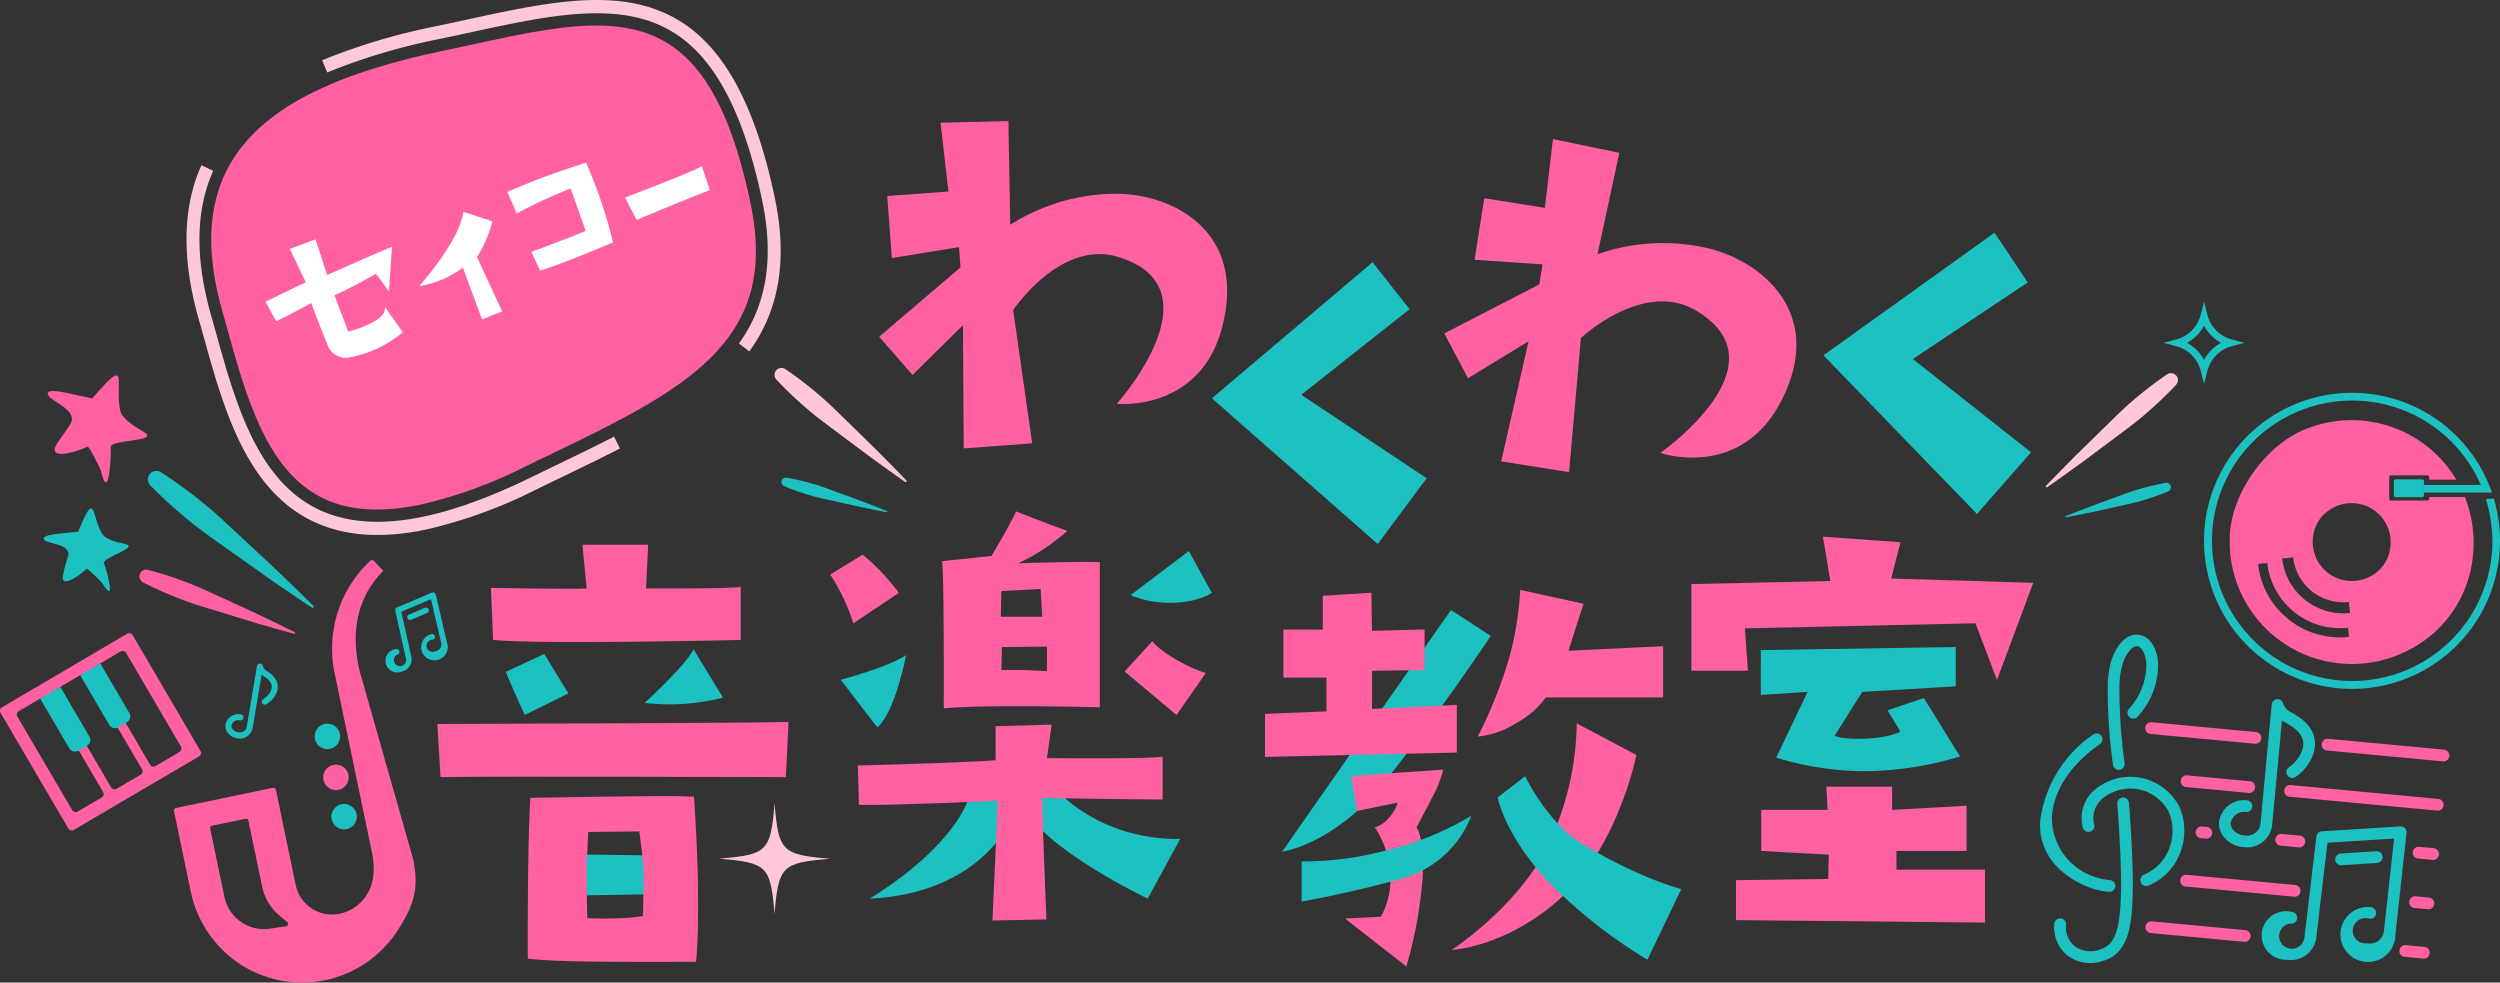 <svg id="img_index_logo_exciting_school_music" xmlns="http://www.w3.org/2000/svg" xmlns:xlink="http://www.w3.org/1999/xlink" width="338.766" height="133.144" viewBox="0 0 338.766 133.144">
  <rect x="0" y="0" width="338.766" height="133.144" fill="#333333" stroke="none"/>
  <defs>
    <clipPath id="clip-path">
      <rect id="長方形_6081" data-name="長方形 6081" width="338.766" height="133.144" fill="none"/>
    </clipPath>
    <clipPath id="clip-path-2">
      <rect id="長方形_6080" data-name="長方形 6080" width="338.766" height="133.143" fill="none"/>
    </clipPath>
    <clipPath id="clip-path-3">
      <rect id="長方形_6079" data-name="長方形 6079" width="32.753" height="57.249" fill="none"/>
    </clipPath>
  </defs>
  <g id="グループ_14068" data-name="グループ 14068" clip-path="url(#clip-path)">
    <g id="グループ_14067" data-name="グループ 14067" transform="translate(0 0)">
      <g id="グループ_14066" data-name="グループ 14066" clip-path="url(#clip-path-2)">
        <path id="パス_8794" data-name="パス 8794" d="M22.388,55.614a2.478,2.478,0,0,0,1.071-1.219c.154-.511.156-1.134-1.005-1.878a2.59,2.59,0,0,1-.285-.211L20.94,59.591a1.753,1.753,0,0,1-2.072,1.336l-.041-.007a1.97,1.97,0,0,1-1.165-.635,1.536,1.536,0,0,1-.388-1.249,1.76,1.76,0,0,1,2.076-1.345.414.414,0,0,1,.345.465.409.409,0,0,1-.465.345.946.946,0,0,0-1.145.655.731.731,0,0,0,.193.591,1.135,1.135,0,0,0,.71.37.959.959,0,0,0,1.145-.662l1.4-8.306a.411.411,0,0,1,.409-.342.4.4,0,0,1,.4.352,1.181,1.181,0,0,0,.554.667c1.239.793,1.68,1.711,1.349,2.805a3.281,3.281,0,0,1-1.464,1.7.43.43,0,0,1-.554-.163c-.172-.232.163-.556.163-.556" transform="translate(13.286 39.112)" fill="#1dc1c1"/>
        <path id="パス_8795" data-name="パス 8795" d="M31.656,56.108a1.59,1.59,0,1,1-.717-3.072.385.385,0,1,1,.156.754.831.831,0,1,0,1.195.55v0l-1.455-6.5a.385.385,0,0,1,.227-.439L35.8,45.386a.387.387,0,0,1,.526.267l1.511,6.49v0a1.8,1.8,0,1,1-2.1-1.131.385.385,0,1,1,.173.75.829.829,0,1,0,.366,1.572l.021-.005a.925.925,0,0,0,.788-1.011v0l-1.407-6.046-4.026,1.7,1.382,6.191a1.689,1.689,0,0,1-1.384,1.94" transform="translate(22.723 34.916)" fill="#1dc1c1"/>
        <path id="パス_8796" data-name="パス 8796" d="M31.657,48.2a.385.385,0,0,1-.244-.727l2.164-.924a.389.389,0,0,1,.5.2.384.384,0,0,1-.2.5l-2.163.924c-.019.007-.039.014-.058.019" transform="translate(24.002 35.809)" fill="#1dc1c1"/>
        <path id="パス_8797" data-name="パス 8797" d="M80.389,59.2l4.648-.28,3.366.7-2.219,4.725c-.851,3.407-6.175,11.428-19.588,12.067C75.184,71.088,79.228,65.623,80.079,62.5Z" transform="translate(51.266 45.359)" fill="#1dc1c1"/>
        <path id="パス_8798" data-name="パス 8798" d="M82.381,60.335s5.748,7.239,17.174,7.1l-4.4,8.09s-14.472-6.9-16.741-12.58c0,0,1.637-3.892,3.966-2.607" transform="translate(60.365 46.247)" fill="#1dc1c1"/>
        <path id="パス_8799" data-name="パス 8799" d="M80.717,73.2s-40.962-.143-46.8,0L33.486,66s46.091-.142,47.587-.283Zm-27-25.576-.57-5.913h8.906l-.285,5.913s11.968.073,12.822-.214v7.2s-27,.641-33.552,0l-.287-7.053s11.614.214,12.966.071" transform="translate(25.778 32.107)" fill="#ff61a1"/>
        <path id="パス_8800" data-name="パス 8800" d="M78.458,78.62s-11.143.425-12.633.283l-.142-5.322s14.194-.356,18.666-.711V68.258l7.594-.212L91.3,72.587s14.265.143,15.684-.212v5.819s-11.644-.09-16.327-.232l.145,5.341.427,11.143-7.311.143.734-16.227ZM77.109,45.9l6.672-.711s2.412-3.973,3.336-6.032c0,0,5.819,2.271,6.955,2.626a27.074,27.074,0,0,1-6.672,4.4s9.084-.283,11.07-.142V65.7s-15.258-.427-21.148.142c0,0,.071-16.82-.214-19.942m7.948,7.522h5.609l-.212-3.761-5.324.283ZM91.3,57.471l-6.1.071-.071,3.122a61.373,61.373,0,0,1,6.175.143Z" transform="translate(50.564 30.146)" fill="#ff61a1"/>
        <path id="パス_8801" data-name="パス 8801" d="M75.634,9.5l1.065,9.32-8.288.612.621,8.414,9.1-1.488.205,2.741L67.314,38.5l4.52,5.18,6.835-6.745.1,16.695,9.284-.687L85.471,34.9s6.41-9.663,14.316-7.194c13.748,4.29-.281,19.886-.281,19.886s12.936,1.345,14.81-13.081c1.386-10.635-7.207-15.166-14.475-15.39a26.942,26.942,0,0,0-14.766,4.205l-.25-14.059Z" transform="translate(51.819 7.13)" fill="#ff61a1"/>
        <path id="パス_8802" data-name="パス 8802" d="M115.264,58.258,92.787,38.513,114.563,20.08l5.016,6.355-14.672,11.6,16.987,11.314Z" transform="translate(71.429 15.458)" fill="#1dc1c1"/>
        <path id="パス_8803" data-name="パス 8803" d="M125.3,10.648l-1.088,9.316L116,18.671,114.687,27l9.2.628-.428,2.717-12.875,6.637,3.218,6.074,8.2-5.007-3.71,16.277,9.2,1.449,1.6-18.164s8.446-7.946,15.581-3.738c12.4,7.313-4.814,19.3-4.814,19.3s12.286,4.26,17.406-9.355c3.775-10.038-3.559-16.41-10.582-18.288a26.934,26.934,0,0,0-15.339.724L134.3,12.51Z" transform="translate(85.129 8.197)" fill="#ff61a1"/>
        <path id="パス_8804" data-name="パス 8804" d="M160.42,55.928,139.61,34.434,162.8,17.817l4.487,6.741-15.56,10.375L167.747,47.58Z" transform="translate(107.475 13.716)" fill="#1dc1c1"/>
        <path id="パス_8805" data-name="パス 8805" d="M121.047,46.706,110.841,61.312,98.162,79.456s6.9-.917,13.638-9.166,14.647-20.079,14.647-20.079Z" transform="translate(75.567 35.955)" fill="#1dc1c1"/>
        <path id="パス_8806" data-name="パス 8806" d="M104.687,45.8v4.582H99.355v6.5h5.832v4.582l-8.331.333v5.833l25.993-.584V60.584l-11.491.55.012-5.175,7.1-.092.009-5.5-7.124.177-.083-5.164Z" transform="translate(74.561 34.934)" fill="#ff61a1"/>
        <path id="パス_8807" data-name="パス 8807" d="M107.6,59.528l8.688-.6a14.617,14.617,0,0,1-1.4,3.6c-1.166,2.29-2.223,4.226-2.223,4.226s1.1,1.189.848,6.729A60.089,60.089,0,0,1,111.3,85.6l-8.325-6.5,4.883-.241a10.894,10.894,0,0,0,1.2-6.633,12.854,12.854,0,0,0-2.042-5.5,3.432,3.432,0,0,0,1.75-1.083,5.736,5.736,0,0,0,1.375-2.249L104.6,64.527l-.749-4.708Z" transform="translate(79.272 45.362)" fill="#ff61a1"/>
        <path id="パス_8808" data-name="パス 8808" d="M99.657,68.633A42.7,42.7,0,0,0,110.529,67.3a41.9,41.9,0,0,0,12.123-4.833,14.092,14.092,0,0,1-9.561,8.541c-7.844,2.156-13.435,3.062-13.435,3.062Z" transform="translate(76.718 48.088)" fill="#1dc1c1"/>
        <path id="パス_8809" data-name="パス 8809" d="M118.9,45.167a43.9,43.9,0,0,1-1.423,8.957,61.179,61.179,0,0,1-4.333,10.913,11.841,11.841,0,0,0,5.166-1.795,11.641,11.641,0,0,0,4.04-3.5h15.912V52.79l-12.829.625,2.041-6.373Z" transform="translate(87.1 34.77)" fill="#ff61a1"/>
        <path id="パス_8810" data-name="パス 8810" d="M128.1,55.381a39.8,39.8,0,0,1-4.207,17.208c-4.333,8.081-12.748,13.5-12.748,13.5s7.582-.333,15.121-7.331,9.915-19.08,9.915-19.08Z" transform="translate(85.56 42.633)" fill="#ff61a1"/>
        <path id="パス_8811" data-name="パス 8811" d="M118.382,59.431s3.076,6.393,7.791,9.207c7.955,4.748,13.371,6.081,13.371,6.081L134.961,84.3a67.411,67.411,0,0,1-13.622-10.789c-5.791-6.249-6.665-11.206-6.665-11.206Z" transform="translate(88.278 45.751)" fill="#1dc1c1"/>
        <path id="パス_8812" data-name="パス 8812" d="M136.75,53.509l.416,5.748H129.5V47.511l18.829-.418-1-6,10.5.75-1.249,4.915,19.245.582L170.91,60.507l-2.917-7.685Z" transform="translate(99.692 31.636)" fill="#ff61a1"/>
        <path id="パス_8813" data-name="パス 8813" d="M134.821,49.954l26.411-.416v5.331l-12.665.75-3.748,5.915s.834.584,4.249.418,4.665-.959,4.665-.959l-1.75-2.874,4.917-1.665,4.915,7.915a46,46,0,0,1-12.5,2A41.61,41.61,0,0,1,136.9,64.534l4.249-8.915-6.332.416Z" transform="translate(103.788 38.135)" fill="#1dc1c1"/>
        <path id="パス_8814" data-name="パス 8814" d="M145.162,60.232h8.915v3.145l10.081-.563v6.124h-9.5V71.48h12v7.166l-33.742-.334V72.9l12.5-.166.083-3.29-9.164-.5V63.377h9Z" transform="translate(102.32 46.368)" fill="#ff61a1"/>
        <path id="パス_8815" data-name="パス 8815" d="M64.367,53.5s6.458-1.7,8.872-3.336c0,0-1.49,7.736-3.9,9.794Z" transform="translate(49.551 38.613)" fill="#1dc1c1"/>
        <path id="パス_8816" data-name="パス 8816" d="M94.45,42.192l3.122,5.678c-2.91,1.773-7.948,1.7-11,.283Z" transform="translate(66.644 32.48)" fill="#1dc1c1"/>
        <path id="パス_8817" data-name="パス 8817" d="M97.108,53.417l-3.973,5.678L86.109,53.2l3.761-4.117c.78,1.207,4.4,3.478,7.239,4.329" transform="translate(66.288 37.789)" fill="#ff61a1"/>
        <path id="パス_8818" data-name="パス 8818" d="M72.865,47.649l-6.173,4.117a26.483,26.483,0,0,0-3.124-6.6l4.4-2.7a29.607,29.607,0,0,1,4.9,5.18" transform="translate(48.936 32.693)" fill="#ff61a1"/>
        <path id="パス_8819" data-name="パス 8819" d="M38.73,52.495l5.2-2.423,3.278,5.343-5.913,2.922s-2.065-4.488-2.564-5.842" transform="translate(29.815 38.546)" fill="#1dc1c1"/>
        <path id="パス_8820" data-name="パス 8820" d="M55.981,49.71l3.991,6.554a29.03,29.03,0,0,1-10.615.713s5.628-5.131,6.624-7.267" transform="translate(37.996 38.267)" fill="#1dc1c1"/>
        <path id="パス_8821" data-name="パス 8821" d="M156.662,43.853c1.283-1.359,2.612-2.672,3.915-4.009l4-3.911c1.336-1.294,2.642-2.633,4.078-3.821a49.7,49.7,0,0,1,4.441-3.391.941.941,0,0,1,1.214,1.416A49.823,49.823,0,0,1,170.268,34c-1.393,1.235-2.917,2.315-4.4,3.439l-4.481,3.343c-1.522,1.081-3.021,2.191-4.563,3.251a.126.126,0,0,1-.173-.03v0a.125.125,0,0,1,.014-.149" transform="translate(120.576 21.993)" fill="#ffc7db"/>
        <path id="パス_8822" data-name="パス 8822" d="M158.166,41.495c1.106-.457,2.228-.874,3.341-1.311l3.361-1.232c1.122-.405,2.237-.844,3.387-1.161a32.231,32.231,0,0,1,3.487-.812.6.6,0,0,1,.336,1.147,31.705,31.705,0,0,1-3.375,1.195c-1.138.356-2.311.586-3.476.85l-3.5.775c-1.173.23-2.341.485-3.52.7a.079.079,0,0,1-.094-.062v0a.082.082,0,0,1,.048-.083" transform="translate(121.722 28.461)" fill="#1dc1c1"/>
        <path id="パス_8823" data-name="パス 8823" d="M33.744,54.344c-1.619-1.634-3.292-3.209-4.936-4.812l-5.03-4.688c-1.683-1.552-3.329-3.159-5.129-4.579a61.23,61.23,0,0,0-5.563-4.037,1.157,1.157,0,0,0-1.449,1.779,61.361,61.361,0,0,0,5.079,4.63c1.75,1.478,3.655,2.759,5.518,4.1l5.61,3.975c1.9,1.285,3.78,2.605,5.708,3.862a.154.154,0,0,0,.212-.042l0,0a.153.153,0,0,0-.023-.182" transform="translate(8.715 27.756)" fill="#1dc1c1"/>
        <path id="パス_8824" data-name="パス 8824" d="M16.754,36.461c2.085,1.3-4.74.917-4.568,2.025.1.648-.212,7.856-1.327,3.163-.032-.158-1.694-3.648-1.874-3.232-.035.081-4.465,1.915-4.391.3.023-.552,1.287-2,2.131-3.391C8,33.223,3.043,32,3.718,31.044c.4-.575,3.522.324,5.964.825,5.286-6.184,2.938-1.874,3.819,1.692.29,1.193,2.272,2.292,3.253,2.9" transform="translate(2.813 22.128)" fill="#ff61a1" fill-rule="evenodd"/>
        <path id="パス_8825" data-name="パス 8825" d="M31.712,52.088c-1.612-.821-3.251-1.586-4.876-2.38l-4.918-2.264c-1.641-.745-3.267-1.54-4.963-2.156A47.922,47.922,0,0,0,11.8,43.642a.911.911,0,0,0-.646,1.687,47.962,47.962,0,0,0,4.94,2.207c1.672.674,3.414,1.161,5.136,1.7l5.175,1.588c1.74.49,3.469,1.014,5.219,1.478a.118.118,0,0,0,.147-.083l0,0a.12.12,0,0,0-.062-.131" transform="translate(8.22 33.577)" fill="#ff61a1"/>
        <path id="パス_8826" data-name="パス 8826" d="M14.441,43.77c1.878.455-3.317,1.855-2.915,2.641.234.458,1.78,5.925-.212,2.692-.062-.11-2.166-2.31-2.2-1.954-.007.069-2.865,2.534-3.21,1.3a16.4,16.4,0,0,1,.757-3.062c.435-1.883-3.571-1.575-3.3-2.455.158-.529,2.711-.627,4.66-.855,2.428-5.927,1.734-2.126,3.274.322.51.819,2.264,1.154,3.147,1.366" transform="translate(2.577 29.968)" fill="#1dc1c1" fill-rule="evenodd"/>
        <path id="パス_8827" data-name="パス 8827" d="M202.026,87.335l-2.5-.235a.8.8,0,1,1,.149-1.584l2.5.234a.8.8,0,0,1-.149,1.586m-24.418-2.288-12.642-1.186a.8.8,0,0,1,.149-1.586l12.642,1.186a.8.8,0,1,1-.149,1.586m25.046-4.4-1.952-.182a.8.8,0,0,1,.149-1.586l1.95.182a.8.8,0,0,1-.147,1.586m-18.118-1.7-14.707-1.379a.8.8,0,1,1,.149-1.584l14.707,1.379a.8.8,0,0,1-.149,1.584m18.744-4.986-1.95-.182a.8.8,0,1,1,.149-1.586l1.95.182a.8.8,0,0,1-.149,1.586m-18.118-1.7-2.6-.242a.8.8,0,0,1,.149-1.586l2.6.244a.8.8,0,0,1-.149,1.584m-12.617-1.182-.634-.058a.8.8,0,1,1,.149-1.586l.634.058a.8.8,0,0,1-.149,1.586m31.361-3.8-20.139-1.888a.8.8,0,0,1,.149-1.586L204.056,65.7a.8.8,0,0,1-.149,1.586M178.22,64.872l-8.322-.78a.8.8,0,1,1,.149-1.584l8.322.779a.8.8,0,1,1-.149,1.586m26.314-4.278-15.543-1.457a.8.8,0,1,1,.149-1.586l15.543,1.458a.8.8,0,1,1-.149,1.584m-25.471-2.387-14.128-1.324a.8.8,0,0,1,.149-1.586l14.128,1.324a.8.8,0,1,1-.149,1.586" transform="translate(126.413 42.566)" fill="#ff61a1"/>
        <path id="パス_8828" data-name="パス 8828" d="M159.831,92a4.966,4.966,0,0,1-1.694-4.322.8.8,0,0,1,1.584.149,3.376,3.376,0,0,0,1.126,2.947,3.646,3.646,0,0,0,3.428.5c2.094-.605,2.8-2.605,2.9-8.228.044-2.41-.182-7.472-.517-11.523a.794.794,0,0,1,.727-.858.786.786,0,0,1,.858.727c.338,4.1.568,9.228.522,11.683-.088,4.708-.455,8.686-4.053,9.729a5.2,5.2,0,0,1-4.886-.8m29.747.637a3.288,3.288,0,1,1,.71-6.485.8.8,0,1,1-.214,1.579,1.718,1.718,0,1,0,1.954,1.894v-.011l1.625-13.682a.8.8,0,0,1,.743-.7l10.626-.66a.794.794,0,0,1,.841.881l-1.5,13.693v.005a3.728,3.728,0,1,1-3.322-3.646.8.8,0,0,1,.7.878.785.785,0,0,1-.878.706,1.714,1.714,0,1,0-.363,3.317l.042.005a1.92,1.92,0,0,0,2.232-1.434v0l1.4-12.757-9.021.561L193.61,89.806a3.5,3.5,0,0,1-4.032,2.835m-24.14-9.214h0a9.941,9.941,0,0,1-2.694-.635c-4.226-1.665-6.9-4.959-6.506-9.168a16.829,16.829,0,0,1,7.228-11.553.8.8,0,0,1,.9,1.315c-3.833,2.618-6.216,6.108-6.541,9.58a8.374,8.374,0,0,0,5.5,8.345,8.464,8.464,0,0,0,2.265.533.8.8,0,1,1-.15,1.584m4.423-1.253a.8.8,0,0,1,.4-1.051,6.214,6.214,0,0,0,3.32-3.269,6.671,6.671,0,0,0,.027-5.308,5.89,5.89,0,0,0-9.077-1.635,3.452,3.452,0,0,0-.989,3.464.8.8,0,0,1-1.536.423,5.026,5.026,0,0,1,1.411-5.023,7.479,7.479,0,0,1,11.628,2.083,8.171,8.171,0,0,1,.011,6.6,7.718,7.718,0,0,1-4.145,4.12.794.794,0,0,1-1.049-.4m27.022-2.341a.8.8,0,0,1,.025-1.586l4.851-.317a.8.8,0,0,1,.846.742.8.8,0,0,1-.742.846l-4.853.317a.766.766,0,0,1-.127,0m-13.153-2.46a3.837,3.837,0,0,1-2.35-1.067,2.984,2.984,0,0,1-.929-2.37,3.419,3.419,0,0,1,3.833-2.9.8.8,0,0,1-.119,1.589,1.84,1.84,0,0,0-2.127,1.432,1.423,1.423,0,0,0,.458,1.119,2.233,2.233,0,0,0,1.43.619,1.866,1.866,0,0,0,2.126-1.449l1.529-16.3a.8.8,0,0,1,.742-.72.782.782,0,0,1,.826.625,2.286,2.286,0,0,0,1.17,1.216c2.513,1.361,3.5,3.078,3.014,5.248a6.357,6.357,0,0,1-2.595,3.506.8.8,0,0,1-.862-1.338,4.809,4.809,0,0,0,1.9-2.517c.228-1.012.142-2.221-2.218-3.5a5.079,5.079,0,0,1-.582-.368l-1.342,14.3A3.413,3.413,0,0,1,183.8,77.38c-.025,0-.051-.005-.076-.007m-17.634-11.1a72.166,72.166,0,0,1-.715-10.92c.092-3.655,1.372-5.325,2.126-5.994a2.429,2.429,0,0,1,3.835.388c.524.742,1.29,2.425.55,5.359a10.23,10.23,0,0,1-2.409,4.543.8.8,0,1,1-1.147-1.1,8.756,8.756,0,0,0,2.012-3.832c.607-2.4-.012-3.632-.308-4.048a1.108,1.108,0,0,0-.655-.519,1.293,1.293,0,0,0-.823.4c-.451.4-1.511,1.678-1.591,4.844a70.959,70.959,0,0,0,.7,10.684.8.8,0,0,1-1.58.2" transform="translate(120.243 37.41)" fill="#1dc1c1"/>
        <path id="パス_8829" data-name="パス 8829" d="M77.189,43.454c-1.283-1.359-2.612-2.672-3.915-4.009l-4-3.911c-1.336-1.294-2.642-2.633-4.078-3.821a49.7,49.7,0,0,0-4.44-3.391.941.941,0,0,0-1.214,1.416A49.819,49.819,0,0,0,63.583,33.6c1.393,1.235,2.917,2.315,4.4,3.439l4.481,3.343c1.522,1.081,3.021,2.191,4.563,3.251a.126.126,0,0,0,.173-.03v0a.125.125,0,0,0-.014-.149" transform="translate(45.654 21.685)" fill="#ffc7db"/>
        <path id="パス_8830" data-name="パス 8830" d="M74.12,41.1c-1.106-.457-2.228-.874-3.341-1.311l-3.361-1.232c-1.122-.405-2.237-.844-3.387-1.161a32.23,32.23,0,0,0-3.487-.812.6.6,0,0,0-.336,1.147,31.7,31.7,0,0,0,3.375,1.195c1.138.356,2.311.586,3.476.85l3.5.775c1.173.23,2.341.485,3.52.7a.079.079,0,0,0,.094-.062v0a.082.082,0,0,0-.048-.083" transform="translate(46.073 28.154)" fill="#1dc1c1"/>
        <path id="パス_8831" data-name="パス 8831" d="M168.751,50.136a20.054,20.054,0,1,0,40.108,0,20.731,20.731,0,0,0-.83-5.734l-1.083.051a21.551,21.551,0,0,1,.888,5.683,19,19,0,1,1-1.57-7.578h-7.708v1.025h9.221l-.271-.7a20.054,20.054,0,0,0-38.755,7.251" transform="translate(129.908 23.157)" fill="#1dc1c1"/>
        <path id="パス_8832" data-name="パス 8832" d="M187.109,36.7h-3.564a.261.261,0,0,0-.26.26v1.888a.261.261,0,0,0,.26.26h3.564a.26.26,0,0,0,.225-.129.313.313,0,0,0,.032-.083l0-.048V36.963l0-.021a.259.259,0,0,0-.258-.239" transform="translate(141.095 28.254)" fill="#1dc1c1"/>
        <path id="パス_8833" data-name="パス 8833" d="M201.431,40.235a16.542,16.542,0,0,0-20.325-6.893c-5.453,2.111-10.141,8.661-10.373,14.5a16.562,16.562,0,0,0,23.694,15.744,16.016,16.016,0,0,0,9.166-12.378,17.006,17.006,0,0,0-1.005-8.623h-4.846v.219a.257.257,0,0,1-.257.257h-4.9a.257.257,0,0,1-.257-.257V39.9a.255.255,0,0,1,.257-.255h4.9a.255.255,0,0,1,.257.255v.334ZM178.68,59.151a11.1,11.1,0,0,1-4.115-7.49l1.242-.136a9.918,9.918,0,0,0,10.941,8.769l.138,1.242a11.1,11.1,0,0,1-8.207-2.386m-.858-8.233,1.492-.163a6.839,6.839,0,0,0,7.548,6.049l.165,1.492a8.353,8.353,0,0,1-9.2-7.378m14.61-1.212a4.983,4.983,0,0,1-2.515,3.545,5.3,5.3,0,0,1-7.865-5.58,4.992,4.992,0,0,1,2.515-3.545,5.3,5.3,0,0,1,7.865,5.58" transform="translate(131.423 24.767)" fill="#ff61a1"/>
        <g id="グループ_14065" data-name="グループ 14065" transform="translate(23.567 75.895)" style="mix-blend-mode: multiply;isolation: isolate">
          <g id="グループ_14064" data-name="グループ 14064">
            <g id="グループ_14063" data-name="グループ 14063" clip-path="url(#clip-path-3)">
              <path id="パス_8834" data-name="パス 8834" d="M26.168,58.816a1.723,1.723,0,1,0-2.037-1.336,1.724,1.724,0,0,0,2.037,1.336" transform="translate(-5.018 -33.242)" fill="#1dc1c1"/>
              <path id="パス_8835" data-name="パス 8835" d="M26.822,61.958a1.723,1.723,0,1,0-2.037-1.336,1.724,1.724,0,0,0,2.037,1.336" transform="translate(-4.515 -30.823)" fill="#ff61a1"/>
              <path id="パス_8836" data-name="パス 8836" d="M27.448,64.962a1.723,1.723,0,1,0-2.037-1.336,1.724,1.724,0,0,0,2.037,1.336" transform="translate(-4.033 -28.511)" fill="#1dc1c1"/>
              <path id="パス_8837" data-name="パス 8837" d="M41.692,44.34,40.43,43a.356.356,0,0,0-.508-.023,16.288,16.288,0,0,0-4.837,15.2l5.094,24.462a9.821,9.821,0,0,1,.158,2.964A5.872,5.872,0,0,1,37.391,90.2a5.942,5.942,0,0,1-1.5.579l-.166.037a5.032,5.032,0,0,1-5.911-3.933L27.137,74.016a.353.353,0,0,0-.419-.274L13.6,76.472a.355.355,0,0,0-.274.419l2.26,10.86a15.556,15.556,0,0,0,6.57,9.8A15.4,15.4,0,0,0,43.621,93.08c2.214-3.43,2.945-5.674,2.113-9.67L38.49,57.935c-1.313-5.5-.209-10.2,3.2-13.6M28.521,92.5l-2.065.313a5.483,5.483,0,0,1-6.329-4.465l-1.9-9.1a.316.316,0,0,1,.244-.373l4.557-.949a.316.316,0,0,1,.373.244l1.857,8.922a7.1,7.1,0,0,0,2.327,3.938l1.088.908a.321.321,0,0,1-.158.565" transform="translate(-13.316 -42.883)" fill="#ff61a1"/>
            </g>
          </g>
        </g>
        <path id="パス_8838" data-name="パス 8838" d="M73.649,3.18C65.833-2.012,55.85.152,44.289,2.656c-1.288.28-2.6.563-3.922.841a84.783,84.783,0,0,0-15.7,4.667l.685,1.653a83.013,83.013,0,0,1,15.38-4.568c1.329-.278,2.642-.563,3.934-.842C55.846,1.984,65.5-.108,72.7,4.676c5.363,3.564,9.15,10.906,11.578,22.445,1.653,7.847.625,14.2-3.14,19.427l1.414,1.069c4.078-5.658,5.2-12.481,3.437-20.857C83.462,14.73,79.424,7.017,73.649,3.18" transform="translate(18.991 0)" fill="#ffc7db"/>
        <path id="パス_8839" data-name="パス 8839" d="M64.3,53.335q-1.654.8-3.338,1.616C48.42,61.06,39.042,62.5,32.29,59.355c-8.438-3.931-11.394-14.564-14-23.947-.232-.832-.46-1.653-.69-2.458-2.182-7.677-2.083-14.252.3-19.542L16.3,12.65c-2.557,5.69-2.687,12.683-.384,20.783q.342,1.205.687,2.449c2.713,9.761,5.789,20.822,14.973,25.1,4.163,1.94,9.184,2.29,15.171,1.037a65.5,65.5,0,0,0,14.982-5.455q1.68-.818,3.331-1.611c2.782-1.342,5.409-2.609,7.954-3.92l-.8-1.6c-2.526,1.3-5.143,2.563-7.913,3.9" transform="translate(10.993 9.738)" fill="#ffc7db"/>
        <path id="パス_8840" data-name="パス 8840" d="M44.593,66.862c-8.394,1.757-14.277.126-18.516-5.132-3.871-4.805-5.9-12.093-7.686-18.521-.232-.837-.462-1.664-.692-2.474-2.354-8.276-1.986-14.872,1.129-20.169C23.021,13.433,32.167,8.6,47.613,5.372c1.333-.28,2.648-.565,3.945-.844,1.248-.271,2.478-.538,3.688-.791C72.712.08,83.717-.251,89.23,25.949c1.864,8.856.278,15.268-5.143,20.787-5.113,5.207-13.274,9.143-21.912,13.311q-1.678.807-3.384,1.637a62.64,62.64,0,0,1-14.2,5.179" transform="translate(12.451 1.506)" fill="#ff61a1"/>
        <path id="パス_8841" data-name="パス 8841" d="M21.746,29.409l-1.411-2.637s4.823-2.336,5.453-2.625l-2.166-4.517,3.492-1.308,1.556,4.851s4.851-2.187,8.792-3.849l-.423,6.12A20.5,20.5,0,0,0,35.253,23a61.068,61.068,0,0,1-5.584,2.91l1.86,4.9a13.03,13.03,0,0,0,3.722-1.474c.694-.471,1.3-.883,1.26-1.844l2.418,3.421a15.466,15.466,0,0,1-7,3.361,2.635,2.635,0,0,1-3.161-1.533c-1.2-2.98-1.508-3.814-2.244-5.78,0,0-3.786,2.078-4.78,2.451" transform="translate(15.654 14.105)" fill="#fff"/>
        <path id="パス_8842" data-name="パス 8842" d="M32.1,26.276c2.89-3.32,5.593-7.279,5.978-10.058L42,17.506a16.514,16.514,0,0,1-2.076,4.837l3.405,7.37L40.611,30.8l-2.6-7.023a13.229,13.229,0,0,1-5.911,2.5" transform="translate(24.713 12.485)" fill="#fff"/>
        <path id="パス_8843" data-name="パス 8843" d="M49.519,12.46a65.171,65.171,0,0,1,3.635,10.787s-5.616,2.448-9.881,3.849L42.1,24.534s4.389-1.593,7.357-2.841l-2.037-5.748a71.37,71.37,0,0,0-7.32,3.386l-1.253-2.917A100.009,100.009,0,0,1,49.519,12.46" transform="translate(29.909 9.592)" fill="#fff"/>
        <path id="パス_8844" data-name="パス 8844" d="M47.859,16.968c2.43-.919,9.161-3.5,10.4-4.244l1.087,3.226S53.926,18.092,49.422,20Z" transform="translate(36.843 9.795)" fill="#fff"/>
        <path id="パス_8845" data-name="パス 8845" d="M44.886,65.462s-.15,2.122-.172,2.651.094,2.844.094,2.844l8.26-.145a23.244,23.244,0,0,0,.156-2.6,20.794,20.794,0,0,0-.31-2.674s-7.725-.161-8.028-.073" transform="translate(34.42 50.373)" fill="#1dc1c1"/>
        <path id="パス_8846" data-name="パス 8846" d="M62.924,61.042c-2.706-.142-3.134-.142-22.156.143-.428,6.339-.356,21.8-.356,21.8,4.416.5,12.111.428,22.8.428.782-8.407-.285-22.37-.285-22.37M56.1,70.923c.06.9-.083,6.292-.083,6.292a25.087,25.087,0,0,1-3.4.3l-.161.011c-.069,0-.184.005-.315.005-1.025.027-2.234.027-3.672-.034l-.05-2.49,0-.051-.021-1.092h0c-.016-1.133-.034-2.812,0-3.644.016-.45.046-1.1.078-1.77h-.005l.142-2.635,6.909-.073.358,2.779Z" transform="translate(31.106 46.92)" fill="#ff61a1"/>
        <path id="パス_8847" data-name="パス 8847" d="M171.6,24.907a4.616,4.616,0,0,0,3.271,3.3l1.734.465-1.734.464a4.618,4.618,0,0,0-3.271,3.3l-.465,1.8-.465-1.8a4.615,4.615,0,0,0-3.271-3.3l-1.734-.464,1.734-.465a4.613,4.613,0,0,0,3.271-3.3l.465-1.805Zm-.465,6.085a5.585,5.585,0,0,1,2.311-2.32,5.6,5.6,0,0,1-2.311-2.32,5.586,5.586,0,0,1-2.311,2.32,5.576,5.576,0,0,1,2.311,2.32" transform="translate(127.528 17.784)" fill="#1dc1c1"/>
        <path id="パス_8848" data-name="パス 8848" d="M55.035,69c6.58.545,7.017.982,7.55,7.506.552-6.52.993-6.957,7.564-7.486-6.58-.547-7.016-.984-7.555-7.506-.54,6.52-.977,6.954-7.559,7.486" transform="translate(42.367 47.351)" fill="#ffc7db" fill-rule="evenodd"/>
        <path id="パス_8849" data-name="パス 8849" d="M.272,58.519a.545.545,0,0,0-.2.749L.1,59.3,7.162,71.367l2.087,3.563a.549.549,0,0,0,.75.2l16.965-9.948a.55.55,0,0,0,.2-.75L17.979,48.755a.547.547,0,0,0-.75-.2Zm16.073-7.564a.547.547,0,0,1,.749.2l7.424,12.674a.548.548,0,0,1-.195.75l-3.246,1.9a.547.547,0,0,1-.749-.2L12.905,53.606a.548.548,0,0,1,.195-.75Zm-5.274,3.09a.549.549,0,0,1,.75.195l7.423,12.675a.546.546,0,0,1-.195.749l-3.244,1.9a.547.547,0,0,1-.75-.2L7.631,56.695a.549.549,0,0,1,.2-.75ZM5.8,57.134a.549.549,0,0,1,.75.2L13.973,70a.549.549,0,0,1-.2.75l-3.244,1.9a.55.55,0,0,1-.75-.2L2.357,59.785a.548.548,0,0,1,.2-.75Z" transform="translate(0 37.323)" fill="#ff61a1"/>
        <path id="パス_8850" data-name="パス 8850" d="M5.8,52.586l3.945,6.736a.9.9,0,0,1-.32,1.234l-1.173.687a.9.9,0,0,1-1.232-.322L3.074,54.182Z" transform="translate(2.366 40.481)" fill="#1dc1c1"/>
        <path id="パス_8851" data-name="パス 8851" d="M8.862,50.793l3.945,6.736a.9.9,0,0,1-.32,1.234l-1.173.687a.9.9,0,0,1-1.232-.322L6.135,52.389Z" transform="translate(4.723 39.101)" fill="#1dc1c1"/>
      </g>
    </g>
  </g>
</svg>
